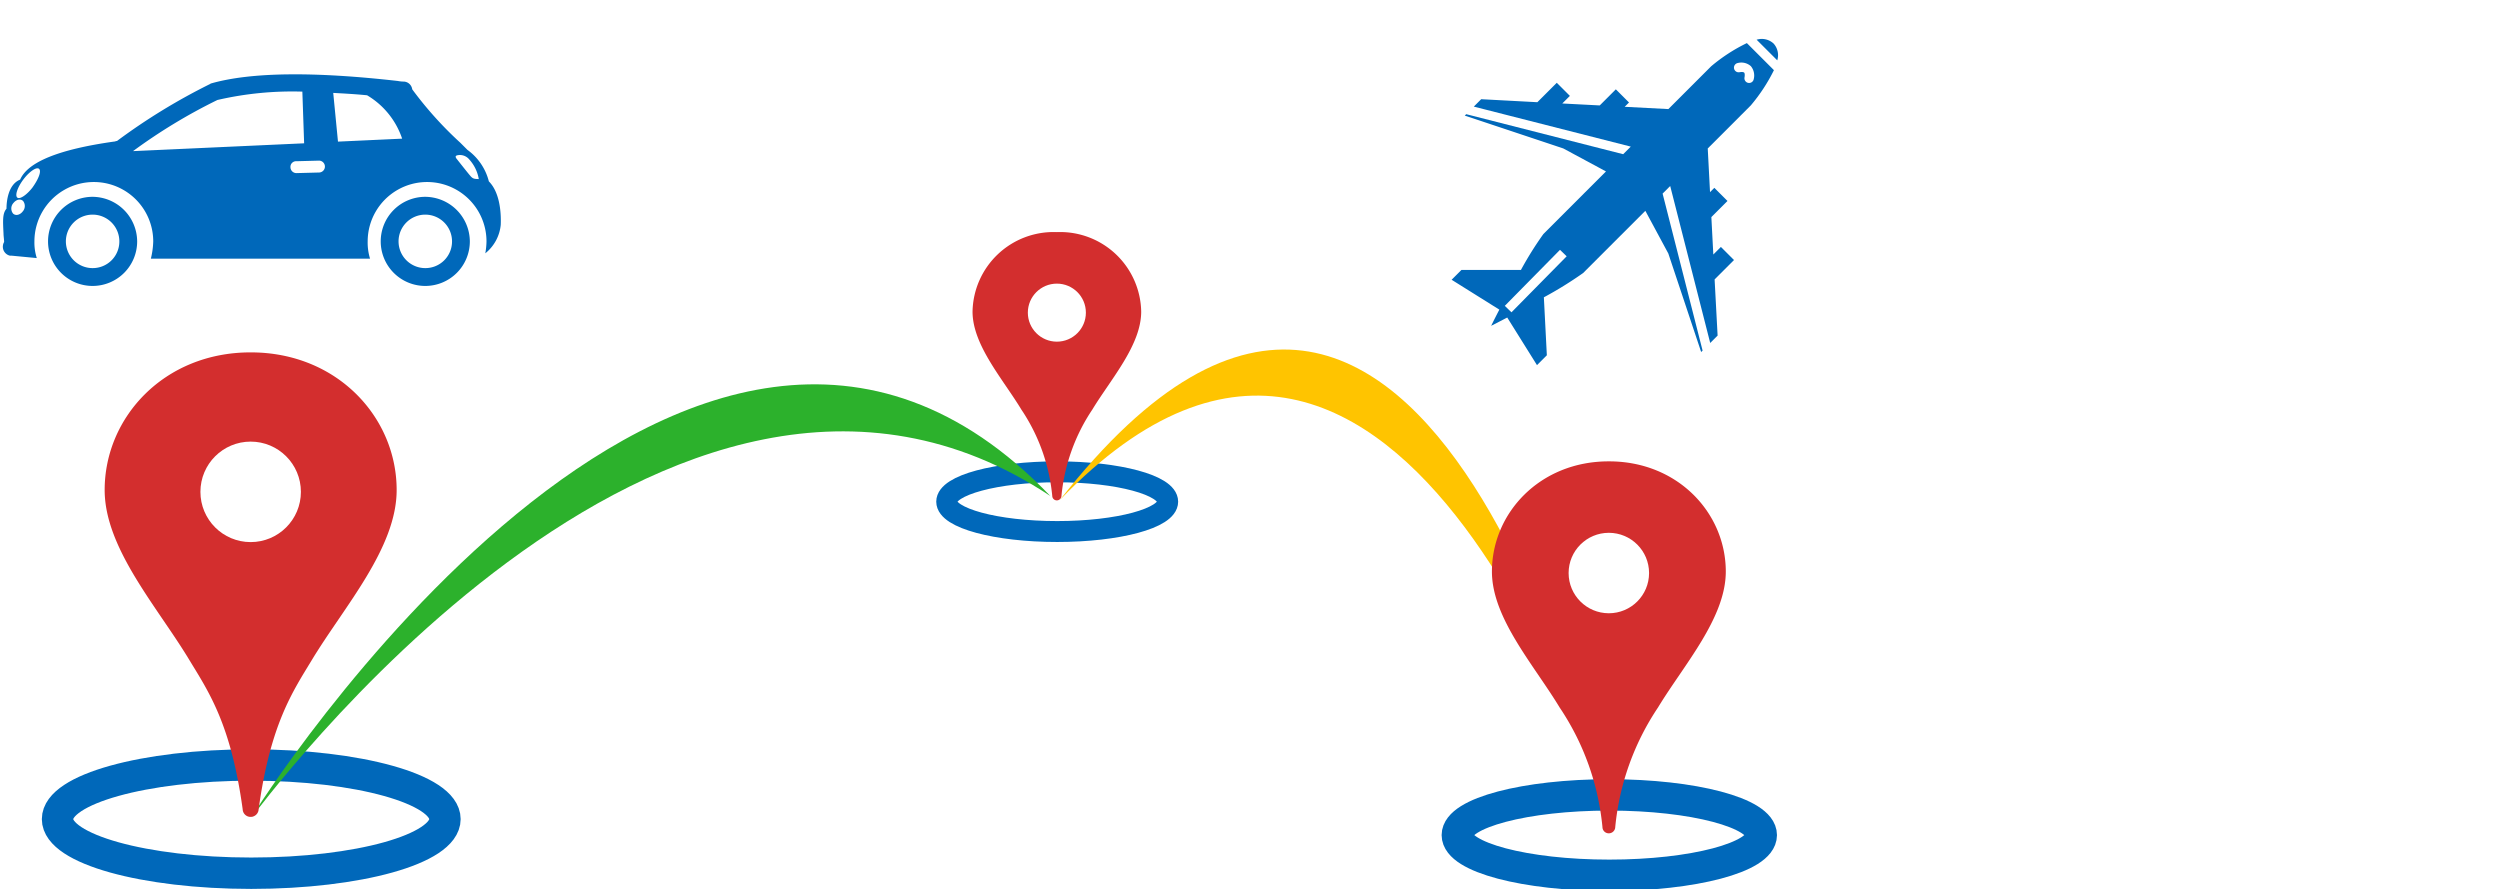 <svg viewBox="0 0 239 85" xmlns="http://www.w3.org/2000/svg" xmlns:xlink="http://www.w3.org/1999/xlink"><rect x="0" y="0" width="239" height="85" fill="#333333" stroke="none"/><clipPath id="a"><path d="m0 0h239v85h-239z"/></clipPath><g clip-path="url(#a)"><path d="m0 0h239v85h-239z" fill="#fff"/><path d="m20.059 53.7a4.26 4.26 0 1 0 4.259 4.26 4.291 4.291 0 0 0 -4.259-4.26zm0 6.815a2.556 2.556 0 1 1 2.556-2.556 2.545 2.545 0 0 1 -2.556 2.556z" fill="#0068ba" transform="translate(-11.205 -34.884)"/><path d="m76.059 53.7a4.26 4.26 0 1 0 4.259 4.26 4.291 4.291 0 0 0 -4.259-4.26zm0 6.815a2.556 2.556 0 1 1 2.556-2.556 2.545 2.545 0 0 1 -2.556 2.556z" fill="#0068ba" transform="translate(-35.401 -34.884)"/><path d="m66.937 36.427c-1.136-.114-2.215-.17-3.237-.227l.454 4.657 6.077-.284a7.1 7.1 0 0 0 -3.294-4.146z" fill="none" transform="translate(-31.901 -27.323)"/><path d="m46.186 35.995a29.393 29.393 0 0 0 -8.121.8 63.559 63.559 0 0 0 -8.065 4.879l16.3-.738z" fill="none" transform="translate(-17.341 -27.231)"/><path d="m54.651 43.315a5.323 5.323 0 0 0 -2.045-3.01l-.682-.682a35.224 35.224 0 0 1 -4.6-5.111.848.848 0 0 0 -.8-.738 2.913 2.913 0 0 1 -.568-.057c-8.008-.909-14.028-.852-17.833.227a.2.2 0 0 0 -.114.057 58.124 58.124 0 0 0 -8.909 5.452c-.114 0-.17.057-.284.057-5.225.738-8.235 1.931-8.973 3.635-1.136.454-1.306 2.045-1.306 2.783-.4.454-.341 1.193-.284 2.385 0 .227.057.568.057.8a.807.807 0 0 0 -.114.341.873.873 0 0 0 .682.965h.17l2.385.227a4.9 4.9 0 0 1 -.227-1.59 5.679 5.679 0 1 1 11.359 0 7.681 7.681 0 0 1 -.227 1.647h20.955a5.251 5.251 0 0 1 -.227-1.647 5.679 5.679 0 1 1 11.359 0 6.992 6.992 0 0 1 -.114 1.136 3.981 3.981 0 0 0 1.477-2.726c.056-1.425-.171-3.186-1.137-4.151zm-44.582 2.9c-.284.341-.682.4-.909.17a.782.782 0 0 1 .057-1.022c.284-.341.682-.4.909-.17a.782.782 0 0 1 -.057 1.018zm.965-2.329c-.568.738-1.249 1.193-1.477.965s.057-1.022.625-1.761 1.249-1.193 1.477-.965-.059.962-.625 1.758zm9.6-3.464a52.511 52.511 0 0 1 8.066-4.888 31.766 31.766 0 0 1 8.121-.8l.17 4.941zm17.776 2.045-2.158.057a.569.569 0 0 1 -.568-.568.537.537 0 0 1 .568-.568l2.158-.057a.568.568 0 0 1 0 1.136zm1.817-2.953-.454-4.657c1.022.057 2.1.114 3.237.227a7.649 7.649 0 0 1 3.351 4.146zm13.46 3.578c-.454 0-.568-.057-.738-.227s-1.193-1.477-1.42-1.761c-.057-.114-.114-.227.114-.284a1.154 1.154 0 0 1 1.136.4 3.7 3.7 0 0 1 .907 1.867z" fill="#0068ba" transform="translate(-7.916 -25.975)"/><g fill="none" stroke="#0068ba"><g stroke-width="3" transform="translate(4 71.634)"><ellipse cx="20.019" cy="6.673" rx="20.019" ry="6.673" stroke="none"/><ellipse cx="20.019" cy="6.673" fill="none" rx="18.519" ry="5.173"/></g><g stroke-width="3" transform="translate(137.819 74.492)"><ellipse cx="16.03" cy="5.343" rx="16.03" ry="5.343" stroke="none"/><ellipse cx="16.03" cy="5.343" fill="none" rx="14.53" ry="3.843"/></g><g stroke-width="2" transform="translate(89.505 44.106)"><ellipse cx="11.563" cy="3.854" rx="11.563" ry="3.854" stroke="none"/><ellipse cx="11.563" cy="3.854" fill="none" rx="10.563" ry="2.854"/></g></g><path d="m-8026.711 7269.86c.083-.311 41.892-66.626 76.337-30.667-36.552-24.332-76.42 30.978-76.337 30.667z" fill="#2cb12c" transform="translate(8050.79 -7191.768)"/><path d="m-7962.7 7247.005c.083-.311-19.564-65.377-52.543-31.118 35.488-45.435 52.46 31.429 52.543 31.118z" fill="#ffc400" transform="translate(8116.582 -7168.103)"/><g transform="translate(142.628 44.106)"><path d="m11.186 35.559h-.019a.6.6 0 0 1 -.6-.584 24.686 24.686 0 0 0 -4.1-11.455c-2.445-4.049-6.467-8.534-6.467-12.983 0-5.597 4.587-10.537 11.158-10.537h.042c6.571 0 11.158 4.94 11.158 10.537 0 4.448-4.022 8.934-6.469 12.974a24.792 24.792 0 0 0 -4.1 11.455.612.612 0 0 1 -.603.593z" fill="#d32e2e" fill-rule="evenodd"/><ellipse cx="3.846" cy="3.846" fill="#fff" rx="3.846" ry="3.846" transform="translate(7.331 6.83)"/></g><g transform="translate(10.006 33.688)"><path d="m13.969 44.407h-.023a.754.754 0 0 1 -.752-.729c-1.123-8.182-3.275-11.261-5.115-14.3-3.056-5.063-8.079-10.664-8.079-16.219 0-6.99 5.729-13.159 13.934-13.159h.046c8.205 0 13.934 6.169 13.934 13.159 0 5.555-5.023 11.157-8.078 16.2-1.84 3.044-3.981 6.122-5.115 14.3a.764.764 0 0 1 -.752.748z" fill="#d32e2e" fill-rule="evenodd"/><ellipse cx="4.803" cy="4.803" fill="#fff" rx="4.803" ry="4.803" transform="translate(9.154 8.53)"/></g><g transform="translate(92.975 22.189)"><path d="m8.068 25.648h-.013a.435.435 0 0 1 -.434-.421 17.806 17.806 0 0 0 -2.955-8.262c-1.766-2.921-4.666-6.156-4.666-9.365a7.75 7.75 0 0 1 8.048-7.6h.027a7.75 7.75 0 0 1 8.048 7.6c0 3.209-2.9 6.444-4.666 9.358a17.882 17.882 0 0 0 -2.957 8.263.441.441 0 0 1 -.432.427z" fill="#d32e2e" fill-rule="evenodd"/><ellipse cx="2.774" cy="2.774" fill="#fff" rx="2.774" ry="2.774" transform="translate(5.287 4.926)"/></g><path d="m30 959.362a1.664 1.664 0 0 0 -1.4.888h2.789a1.654 1.654 0 0 0 -1.389-.888zm-1.831 1.776a16.268 16.268 0 0 0 -.846 3.982v5.786l-3.108 2.8v-.583h-1.779v2.177l-2.664 2.4v-1.027h-1.772v2.627l-4 3.594v1l13.319-7.908v1.027l-13.319 7.906v.194l8.88-4.44 4.44-1.332v8.459a32.661 32.661 0 0 0 .916 3.968h-.028l-4 4v1.332l5.245-1.207c.171.538.349 1.08.541 1.651.183-.568.362-1.115.527-1.651l5.231 1.207v-1.332l-4.121-3.718a36.206 36.206 0 0 0 1.013-4.3v-8.408l4.44 1.332 8.88 4.44v-.194l-13.317-7.91v-1.027l13.319 7.908v-1l-4-3.594v-2.622h-1.771v1.025l-2.664-2.4v-2.178h-1.776v.583l-3.108-2.8v-5.827a16.543 16.543 0 0 0 -.819-3.94zm1.831 1.29a1.4 1.4 0 0 1 1.068.68.448.448 0 0 1 -.735.514c-.18-.253-.3-.305-.347-.305s-.165.032-.347.291a.448.448 0 1 1 -.735-.513 1.362 1.362 0 0 1 1.096-.667zm.4 25.307.055 7.52-.888.014-.055-7.52z" fill="#0068ba" transform="matrix(.707 .707 -.707 .707 826.61 -695.32)"/></g></svg>